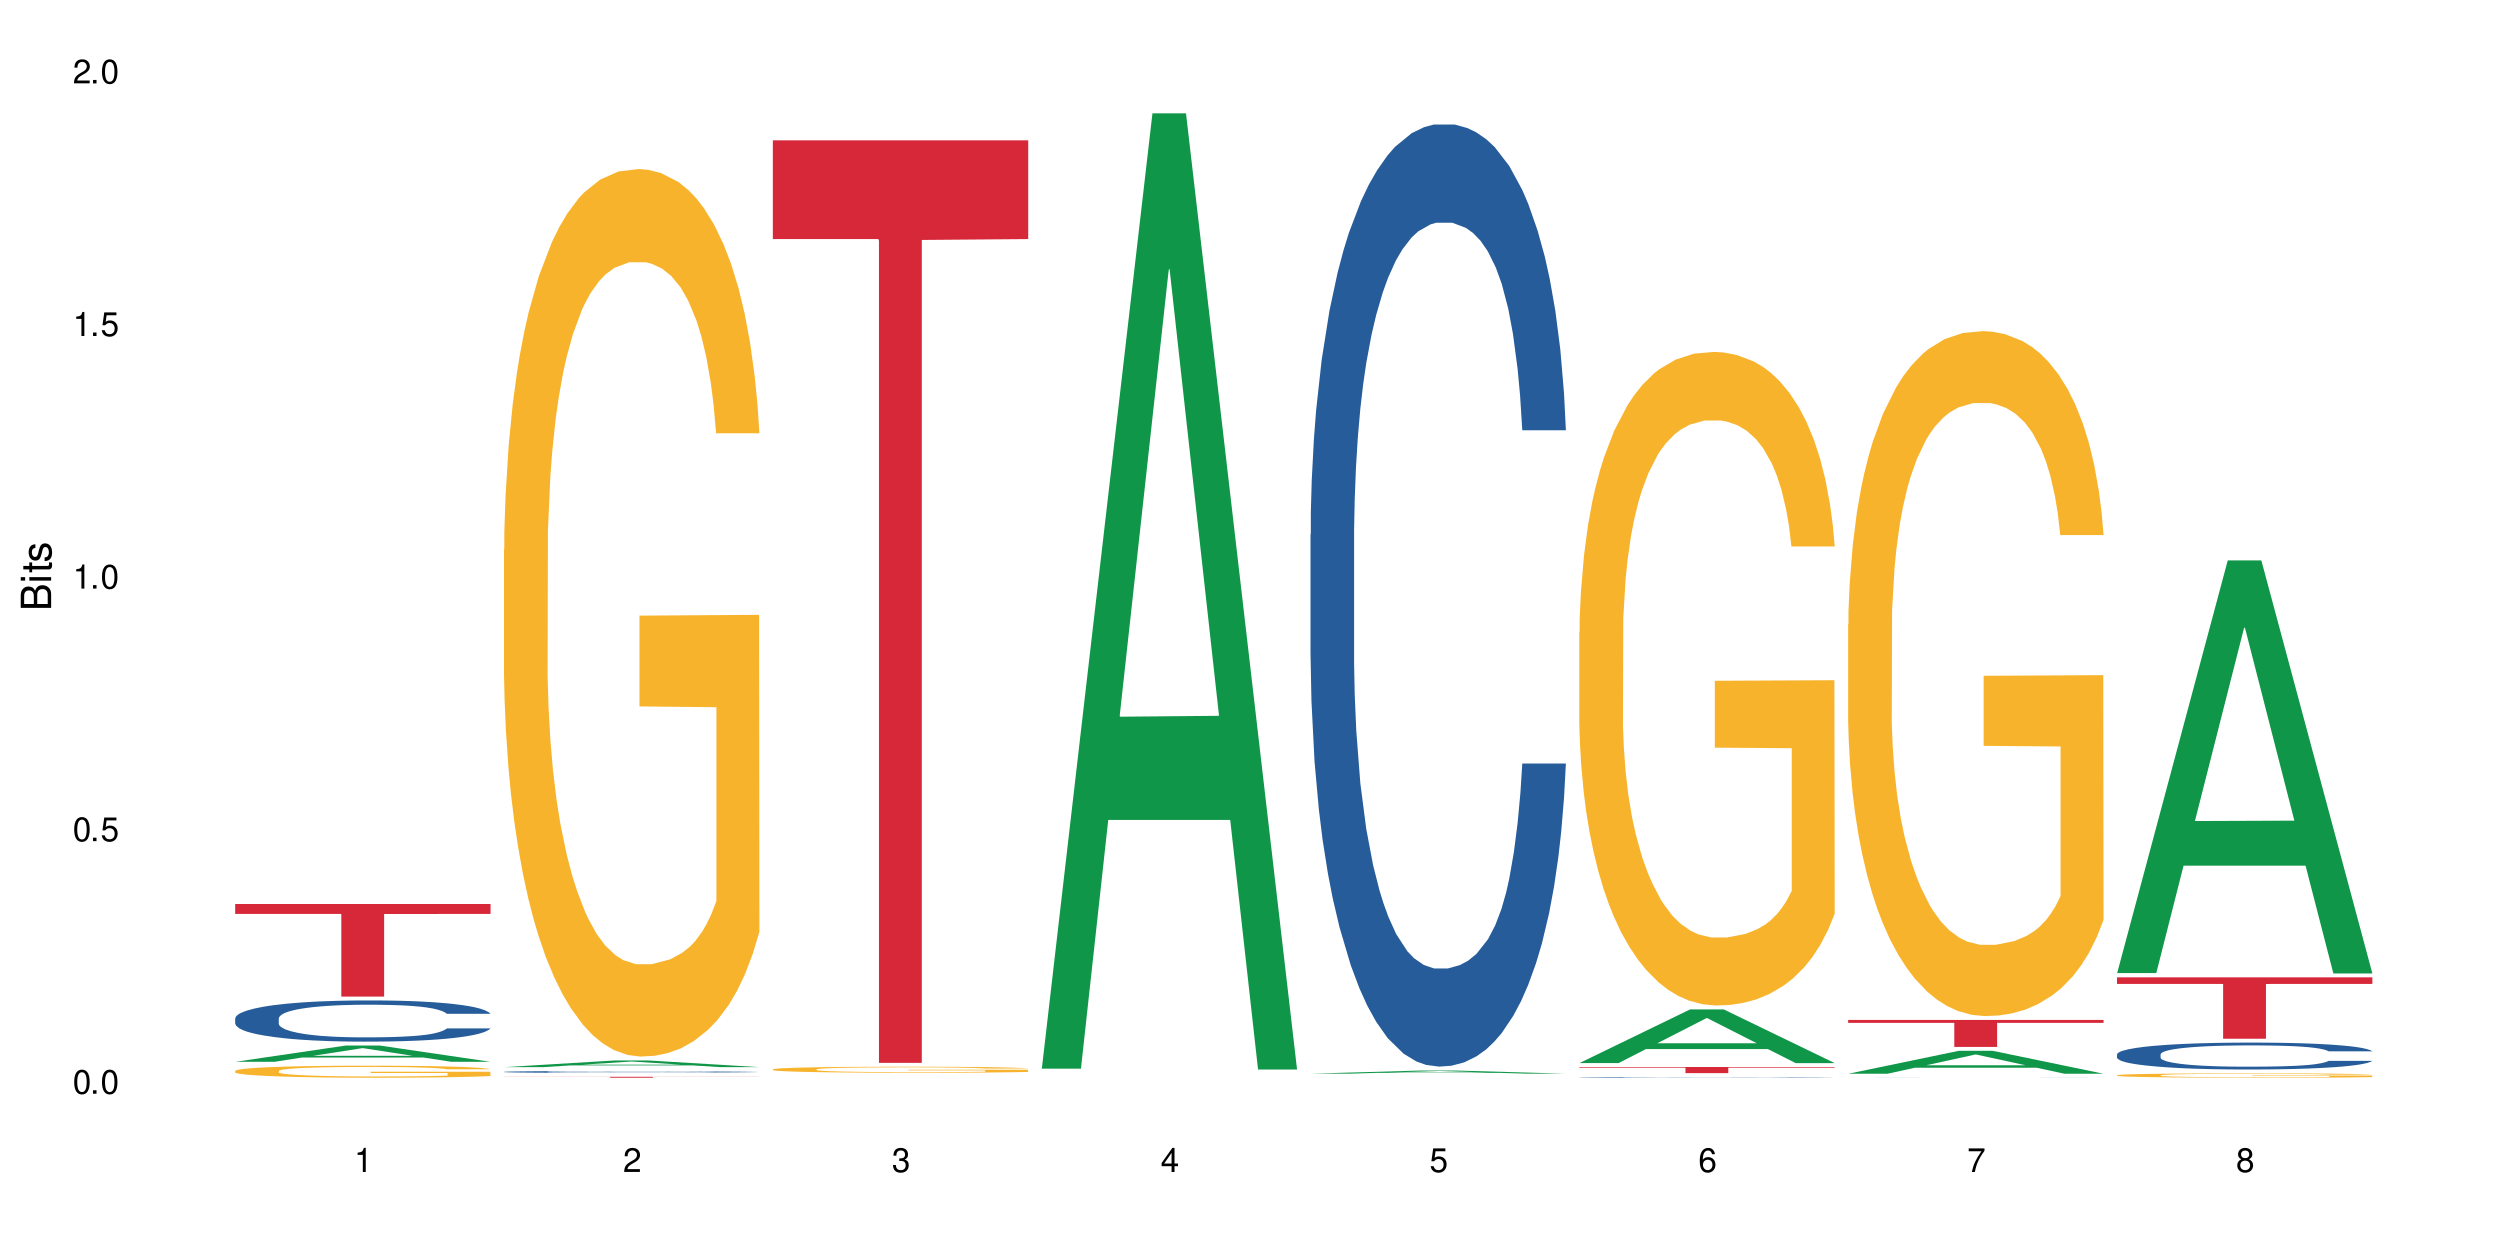 <?xml version="1.0" encoding="UTF-8"?>
<svg xmlns="http://www.w3.org/2000/svg" xmlns:xlink="http://www.w3.org/1999/xlink" width="720" height="360" viewBox="0 0 720 360">
<defs>
<g>
<g id="glyph-0-0">
</g>
<g id="glyph-0-1">
<path d="M 2.641 -6.938 C 2 -6.938 1.422 -6.656 1.078 -6.172 C 0.641 -5.562 0.406 -4.641 0.406 -3.359 C 0.406 -1.016 1.188 0.219 2.641 0.219 C 4.078 0.219 4.859 -1.016 4.859 -3.297 C 4.859 -4.641 4.656 -5.547 4.203 -6.172 C 3.844 -6.656 3.281 -6.938 2.641 -6.938 Z M 2.641 -6.188 C 3.547 -6.188 4 -5.25 4 -3.375 C 4 -1.406 3.562 -0.484 2.625 -0.484 C 1.734 -0.484 1.281 -1.438 1.281 -3.344 C 1.281 -5.25 1.734 -6.188 2.641 -6.188 Z M 2.641 -6.188 "/>
</g>
<g id="glyph-0-2">
<path d="M 1.828 -1 L 0.828 -1 L 0.828 0 L 1.828 0 Z M 1.828 -1 "/>
</g>
<g id="glyph-0-3">
<path d="M 4.562 -6.797 L 1.062 -6.797 L 0.547 -3.094 L 1.328 -3.094 C 1.719 -3.562 2.047 -3.734 2.578 -3.734 C 3.484 -3.734 4.062 -3.109 4.062 -2.094 C 4.062 -1.125 3.484 -0.531 2.578 -0.531 C 1.828 -0.531 1.375 -0.906 1.188 -1.672 L 0.328 -1.672 C 0.453 -1.109 0.547 -0.844 0.75 -0.594 C 1.125 -0.078 1.828 0.219 2.594 0.219 C 3.969 0.219 4.922 -0.781 4.922 -2.219 C 4.922 -3.562 4.031 -4.484 2.719 -4.484 C 2.25 -4.484 1.859 -4.359 1.469 -4.062 L 1.734 -5.969 L 4.562 -5.969 Z M 4.562 -6.797 "/>
</g>
<g id="glyph-0-4">
<path d="M 2.484 -4.938 L 2.484 0 L 3.328 0 L 3.328 -6.938 L 2.766 -6.938 C 2.469 -5.875 2.281 -5.734 0.984 -5.562 L 0.984 -4.938 Z M 2.484 -4.938 "/>
</g>
<g id="glyph-0-5">
<path d="M 4.859 -0.828 L 1.281 -0.828 C 1.359 -1.406 1.672 -1.781 2.5 -2.281 L 3.469 -2.828 C 4.406 -3.344 4.906 -4.062 4.906 -4.906 C 4.906 -5.484 4.672 -6.031 4.266 -6.406 C 3.859 -6.766 3.375 -6.938 2.719 -6.938 C 1.859 -6.938 1.219 -6.625 0.844 -6.031 C 0.609 -5.672 0.5 -5.234 0.484 -4.531 L 1.328 -4.531 C 1.359 -5.016 1.406 -5.281 1.531 -5.516 C 1.75 -5.938 2.188 -6.203 2.703 -6.203 C 3.469 -6.203 4.031 -5.641 4.031 -4.891 C 4.031 -4.344 3.719 -3.859 3.125 -3.516 L 2.234 -3 C 0.812 -2.172 0.406 -1.531 0.328 -0.016 L 4.859 -0.016 Z M 4.859 -0.828 "/>
</g>
<g id="glyph-0-6">
<path d="M 2.125 -3.188 L 2.578 -3.188 C 3.5 -3.188 3.984 -2.766 3.984 -1.922 C 3.984 -1.062 3.469 -0.531 2.594 -0.531 C 1.656 -0.531 1.203 -1 1.156 -2.016 L 0.312 -2.016 C 0.344 -1.453 0.438 -1.094 0.609 -0.781 C 0.953 -0.109 1.625 0.219 2.547 0.219 C 3.953 0.219 4.859 -0.625 4.859 -1.938 C 4.859 -2.828 4.516 -3.297 3.703 -3.594 C 4.344 -3.844 4.656 -4.328 4.656 -5.031 C 4.656 -6.219 3.875 -6.938 2.578 -6.938 C 1.203 -6.938 0.484 -6.172 0.453 -4.703 L 1.297 -4.703 C 1.312 -5.125 1.344 -5.359 1.453 -5.578 C 1.641 -5.969 2.062 -6.203 2.594 -6.203 C 3.344 -6.203 3.797 -5.75 3.797 -5 C 3.797 -4.516 3.609 -4.219 3.25 -4.047 C 3.016 -3.953 2.703 -3.922 2.125 -3.906 Z M 2.125 -3.188 "/>
</g>
<g id="glyph-0-7">
<path d="M 3.141 -1.672 L 3.141 0 L 3.984 0 L 3.984 -1.672 L 4.984 -1.672 L 4.984 -2.438 L 3.984 -2.438 L 3.984 -6.938 L 3.359 -6.938 L 0.266 -2.578 L 0.266 -1.672 Z M 3.141 -2.438 L 1 -2.438 L 3.141 -5.5 Z M 3.141 -2.438 "/>
</g>
<g id="glyph-0-8">
<path d="M 4.781 -5.125 C 4.609 -6.266 3.891 -6.938 2.844 -6.938 C 2.094 -6.938 1.422 -6.578 1.031 -5.953 C 0.594 -5.266 0.406 -4.422 0.406 -3.172 C 0.406 -2 0.578 -1.25 0.984 -0.641 C 1.359 -0.078 1.953 0.219 2.703 0.219 C 3.984 0.219 4.922 -0.75 4.922 -2.094 C 4.922 -3.375 4.062 -4.281 2.844 -4.281 C 2.172 -4.281 1.641 -4.031 1.281 -3.516 C 1.281 -5.234 1.828 -6.188 2.797 -6.188 C 3.391 -6.188 3.797 -5.797 3.938 -5.125 Z M 2.734 -3.531 C 3.547 -3.531 4.062 -2.953 4.062 -2.031 C 4.062 -1.156 3.484 -0.531 2.703 -0.531 C 1.922 -0.531 1.328 -1.188 1.328 -2.078 C 1.328 -2.938 1.906 -3.531 2.734 -3.531 Z M 2.734 -3.531 "/>
</g>
<g id="glyph-0-9">
<path d="M 4.984 -6.797 L 0.438 -6.797 L 0.438 -5.969 L 4.109 -5.969 C 2.5 -3.656 1.828 -2.234 1.328 0 L 2.219 0 C 2.594 -2.172 3.453 -4.047 4.984 -6.094 Z M 4.984 -6.797 "/>
</g>
<g id="glyph-0-10">
<path d="M 3.75 -3.656 C 4.469 -4.094 4.688 -4.438 4.688 -5.078 C 4.688 -6.172 3.844 -6.938 2.641 -6.938 C 1.438 -6.938 0.594 -6.172 0.594 -5.094 C 0.594 -4.438 0.812 -4.094 1.516 -3.656 C 0.734 -3.266 0.359 -2.703 0.359 -1.922 C 0.359 -0.656 1.281 0.219 2.641 0.219 C 3.984 0.219 4.922 -0.656 4.922 -1.922 C 4.922 -2.703 4.531 -3.266 3.75 -3.656 Z M 2.641 -6.188 C 3.359 -6.188 3.812 -5.75 3.812 -5.062 C 3.812 -4.406 3.344 -3.984 2.641 -3.984 C 1.922 -3.984 1.453 -4.406 1.453 -5.078 C 1.453 -5.75 1.922 -6.188 2.641 -6.188 Z M 2.641 -3.266 C 3.484 -3.266 4.062 -2.719 4.062 -1.906 C 4.062 -1.078 3.484 -0.531 2.625 -0.531 C 1.797 -0.531 1.219 -1.094 1.219 -1.906 C 1.219 -2.719 1.781 -3.266 2.641 -3.266 Z M 2.641 -3.266 "/>
</g>
<g id="glyph-1-0">
</g>
<g id="glyph-1-1">
<path d="M 0 -0.953 L 0 -4.891 C 0 -5.719 -0.234 -6.344 -0.734 -6.797 C -1.188 -7.234 -1.812 -7.469 -2.5 -7.469 C -3.547 -7.469 -4.188 -7 -4.625 -5.875 C -4.984 -6.688 -5.625 -7.094 -6.531 -7.094 C -7.172 -7.094 -7.734 -6.859 -8.141 -6.391 C -8.562 -5.922 -8.75 -5.344 -8.75 -4.5 L -8.75 -0.953 Z M -4.984 -2.062 L -7.766 -2.062 L -7.766 -4.219 C -7.766 -4.844 -7.688 -5.203 -7.453 -5.5 C -7.219 -5.812 -6.859 -5.969 -6.375 -5.969 C -5.891 -5.969 -5.531 -5.812 -5.297 -5.5 C -5.062 -5.203 -4.984 -4.844 -4.984 -4.219 Z M -0.984 -2.062 L -4 -2.062 L -4 -4.781 C -4 -5.766 -3.438 -6.359 -2.484 -6.359 C -1.547 -6.359 -0.984 -5.766 -0.984 -4.781 Z M -0.984 -2.062 "/>
</g>
<g id="glyph-1-2">
<path d="M -6.281 -1.797 L -6.281 -0.797 L 0 -0.797 L 0 -1.797 Z M -8.75 -1.797 L -8.75 -0.797 L -7.484 -0.797 L -7.484 -1.797 Z M -8.75 -1.797 "/>
</g>
<g id="glyph-1-3">
<path d="M -6.281 -3.047 L -6.281 -2.016 L -8.016 -2.016 L -8.016 -1.016 L -6.281 -1.016 L -6.281 -0.172 L -5.469 -0.172 L -5.469 -1.016 L -0.719 -1.016 C -0.078 -1.016 0.281 -1.453 0.281 -2.234 C 0.281 -2.5 0.25 -2.719 0.188 -3.047 L -0.641 -3.047 C -0.609 -2.906 -0.594 -2.766 -0.594 -2.562 C -0.594 -2.141 -0.719 -2.016 -1.156 -2.016 L -5.469 -2.016 L -5.469 -3.047 Z M -6.281 -3.047 "/>
</g>
<g id="glyph-1-4">
<path d="M -4.531 -5.25 C -5.766 -5.25 -6.469 -4.422 -6.469 -2.969 C -6.469 -1.516 -5.719 -0.562 -4.547 -0.562 C -3.562 -0.562 -3.094 -1.062 -2.734 -2.562 L -2.516 -3.484 C -2.344 -4.188 -2.094 -4.469 -1.641 -4.469 C -1.047 -4.469 -0.641 -3.875 -0.641 -3 C -0.641 -2.453 -0.797 -2 -1.062 -1.75 C -1.25 -1.594 -1.422 -1.531 -1.875 -1.469 L -1.875 -0.406 C -0.422 -0.453 0.281 -1.266 0.281 -2.922 C 0.281 -4.5 -0.5 -5.516 -1.719 -5.516 C -2.656 -5.516 -3.172 -4.984 -3.469 -3.734 L -3.703 -2.766 C -3.891 -1.953 -4.156 -1.609 -4.594 -1.609 C -5.188 -1.609 -5.547 -2.125 -5.547 -2.938 C -5.547 -3.75 -5.203 -4.172 -4.531 -4.203 Z M -4.531 -5.25 "/>
</g>
</g>
</defs>
<rect x="-72" y="-36" width="864" height="432" fill="rgb(100%, 100%, 100%)" fill-opacity="1"/>
<path fill-rule="nonzero" fill="rgb(6.275%, 58.824%, 28.235%)" fill-opacity="1" d="M 67.73 305.801 L 67.809 305.797 L 99.637 301.105 L 109.301 301.105 L 141.281 305.805 L 130.047 305.805 L 122.031 304.578 L 86.906 304.578 L 79.047 305.801 L 67.73 305.801 L 90.285 304.07 L 118.809 304.066 L 104.586 301.875 L 104.43 301.871 L 104.27 301.883 L 90.207 304.066 L 90.285 304.07 Z M 67.73 305.801 "/>
<path fill-rule="nonzero" fill="rgb(14.51%, 36.078%, 60%)" fill-opacity="1" d="M 67.73 293.293 L 67.82 293.281 L 67.82 293.023 L 68.09 292.609 L 68.719 292.09 L 69.344 291.73 L 70.961 291.094 L 73.203 290.477 L 75.535 290 L 77.238 289.715 L 78.766 289.5 L 82.262 289.098 L 84.504 288.895 L 86.926 288.707 L 89.887 288.523 L 92.039 288.414 L 96.883 288.242 L 100.469 288.168 L 103.25 288.133 L 109.262 288.133 L 112.848 288.176 L 115.449 288.23 L 118.32 288.316 L 120.742 288.414 L 124.957 288.652 L 128.727 288.957 L 130.43 289.133 L 133.121 289.469 L 135.184 289.793 L 136.617 290.074 L 138.234 290.477 L 139.668 290.961 L 140.746 291.516 L 141.281 291.98 L 128.727 291.98 L 128.098 291.547 L 127.379 291.211 L 126.035 290.77 L 124.688 290.453 L 122.805 290.141 L 121.102 289.934 L 118.77 289.727 L 116.707 289.598 L 114.555 289.5 L 112.488 289.434 L 108.543 289.371 L 103.969 289.371 L 102.266 289.391 L 98.766 289.477 L 96.883 289.555 L 94.191 289.707 L 92.309 289.848 L 90.066 290.062 L 88.539 290.246 L 86.656 290.527 L 85.312 290.777 L 83.785 291.137 L 82.891 291.406 L 82.082 291.711 L 81.363 292.07 L 80.828 292.449 L 80.469 292.848 L 80.289 293.238 L 80.289 294.918 L 80.469 295.309 L 80.918 295.766 L 82.082 296.426 L 83.785 297 L 85.762 297.457 L 87.645 297.781 L 88.719 297.934 L 90.156 298.105 L 92.398 298.324 L 95.629 298.539 L 97.512 298.625 L 100.383 298.711 L 103.34 298.758 L 107.289 298.758 L 110.785 298.711 L 113.117 298.66 L 115.539 298.57 L 118.859 298.387 L 120.922 298.215 L 122.715 298.008 L 124.062 297.801 L 124.957 297.629 L 126.305 297.293 L 127.379 296.926 L 128.188 296.543 L 128.727 296.176 L 141.281 296.176 L 140.746 296.609 L 139.938 297.031 L 139.129 297.348 L 137.875 297.727 L 136.441 298.062 L 134.375 298.441 L 132.672 298.691 L 130.43 298.961 L 128.367 299.168 L 126.125 299.352 L 122.805 299.57 L 120.652 299.676 L 118.32 299.773 L 115.539 299.863 L 112.043 299.938 L 108.273 299.98 L 104.777 299.992 L 101.008 299.969 L 98.227 299.926 L 94.551 299.828 L 89.977 299.633 L 86.656 299.43 L 84.055 299.223 L 81.812 299.004 L 79.301 298.711 L 76.074 298.234 L 74.098 297.867 L 72.754 297.562 L 71.23 297.141 L 70.152 296.762 L 68.898 296.156 L 68 295.387 L 67.73 294.789 Z M 67.73 293.293 "/>
<path fill-rule="nonzero" fill="rgb(96.863%, 70.196%, 16.863%)" fill-opacity="1" d="M 67.73 308.402 L 67.82 308.398 L 67.82 308.336 L 68.18 308.195 L 69.078 308 L 70.242 307.836 L 71.5 307.711 L 72.305 307.645 L 73.652 307.551 L 74.816 307.48 L 77.777 307.336 L 81.543 307.207 L 83.609 307.148 L 85.941 307.094 L 89.258 307.035 L 90.785 307.012 L 95.449 306.961 L 100.738 306.93 L 106.57 306.922 L 109.262 306.926 L 112.938 306.938 L 117.961 306.973 L 120.832 307.004 L 123.074 307.035 L 125.406 307.074 L 128.277 307.141 L 130.969 307.215 L 133.121 307.289 L 135.273 307.387 L 137.066 307.488 L 138.594 307.598 L 139.938 307.73 L 140.746 307.84 L 141.281 307.949 L 128.816 307.949 L 128.098 307.84 L 127.289 307.754 L 125.945 307.652 L 124.598 307.574 L 123.254 307.516 L 120.742 307.434 L 118.59 307.383 L 115.898 307.336 L 113.297 307.309 L 110.336 307.289 L 108.543 307.285 L 103.789 307.285 L 99.484 307.305 L 96.973 307.332 L 95.18 307.355 L 92.668 307.402 L 91.141 307.441 L 90.246 307.469 L 87.555 307.566 L 85.762 307.652 L 84.773 307.715 L 83.52 307.809 L 82.621 307.895 L 81.633 308.02 L 81.098 308.113 L 80.379 308.332 L 80.289 308.898 L 80.559 309.02 L 81.098 309.148 L 81.812 309.262 L 82.891 309.383 L 83.965 309.473 L 85.852 309.598 L 87.465 309.68 L 88.719 309.734 L 91.141 309.82 L 92.129 309.848 L 94.461 309.902 L 96.883 309.949 L 99.844 309.984 L 102.086 310.004 L 105.672 310.02 L 110.246 310.02 L 115.629 310 L 119.039 309.977 L 121.371 309.949 L 122.895 309.93 L 124.777 309.895 L 126.125 309.863 L 127.379 309.828 L 128.906 309.773 L 128.906 309.02 L 106.75 309.016 L 106.75 308.66 L 141.195 308.66 L 141.281 309.895 L 139.398 309.98 L 137.066 310.062 L 134.824 310.125 L 132.492 310.18 L 129.176 310.238 L 126.484 310.277 L 122.355 310.32 L 118.59 310.348 L 114.645 310.367 L 111.145 310.379 L 107.02 310.383 L 103.34 310.375 L 99.395 310.355 L 96.254 310.332 L 93.383 310.297 L 90.516 310.258 L 86.926 310.191 L 84.594 310.137 L 82.172 310.07 L 79.75 309.992 L 77.598 309.906 L 76.164 309.84 L 74.727 309.766 L 73.203 309.668 L 71.766 309.562 L 70.691 309.465 L 69.703 309.355 L 68.988 309.25 L 68.27 309.109 L 67.91 308.992 L 67.73 308.895 Z M 67.73 308.402 "/>
<path fill-rule="nonzero" fill="rgb(83.922%, 15.686%, 22.353%)" fill-opacity="1" d="M 67.73 260.355 L 141.281 260.355 L 141.281 263.211 L 110.629 263.234 L 110.629 287.02 L 98.297 287.02 L 98.297 263.262 L 98.117 263.211 L 67.73 263.211 Z M 67.73 260.355 "/>
<path fill-rule="nonzero" fill="rgb(6.275%, 58.824%, 28.235%)" fill-opacity="1" d="M 145.156 307.336 L 145.234 307.336 L 177.059 305.41 L 186.723 305.41 L 218.707 307.336 L 207.469 307.336 L 199.453 306.836 L 164.328 306.836 L 156.469 307.336 L 145.156 307.336 L 167.707 306.625 L 196.23 306.625 L 182.008 305.727 L 181.852 305.723 L 181.695 305.73 L 167.629 306.625 L 167.707 306.625 Z M 145.156 307.336 "/>
<path fill-rule="nonzero" fill="rgb(14.51%, 36.078%, 60%)" fill-opacity="1" d="M 145.156 308.691 L 145.242 308.691 L 145.242 308.676 L 145.512 308.66 L 146.141 308.637 L 146.77 308.617 L 148.383 308.59 L 150.625 308.562 L 152.957 308.539 L 154.664 308.527 L 156.188 308.516 L 159.684 308.496 L 161.93 308.488 L 164.352 308.48 L 167.309 308.473 L 169.461 308.465 L 174.305 308.457 L 177.895 308.453 L 186.684 308.453 L 190.273 308.457 L 192.875 308.457 L 195.742 308.461 L 198.164 308.465 L 202.383 308.477 L 206.148 308.492 L 207.852 308.5 L 210.543 308.516 L 212.605 308.527 L 214.043 308.543 L 215.656 308.562 L 217.094 308.582 L 218.168 308.609 L 218.707 308.629 L 206.148 308.629 L 205.52 308.609 L 204.805 308.594 L 203.457 308.574 L 202.113 308.559 L 200.23 308.547 L 198.523 308.535 L 196.191 308.527 L 194.129 308.52 L 191.977 308.516 L 189.914 308.512 L 179.688 308.512 L 176.191 308.516 L 174.305 308.52 L 171.613 308.523 L 169.73 308.531 L 167.488 308.543 L 165.965 308.551 L 164.082 308.562 L 162.734 308.574 L 161.211 308.59 L 160.312 308.602 L 159.508 308.617 L 158.789 308.633 L 158.25 308.652 L 157.891 308.668 L 157.711 308.688 L 157.711 308.766 L 157.891 308.781 L 158.34 308.805 L 159.508 308.832 L 161.211 308.859 L 163.184 308.883 L 165.066 308.895 L 166.145 308.902 L 167.578 308.91 L 169.82 308.922 L 173.051 308.93 L 174.934 308.934 L 177.805 308.938 L 180.766 308.941 L 184.711 308.941 L 188.211 308.938 L 190.543 308.938 L 192.965 308.934 L 196.281 308.926 L 198.344 308.914 L 200.141 308.906 L 201.484 308.898 L 202.383 308.891 L 203.727 308.875 L 204.805 308.855 L 205.609 308.84 L 206.148 308.824 L 218.707 308.824 L 218.168 308.844 L 217.359 308.863 L 216.555 308.875 L 215.297 308.895 L 213.863 308.91 L 211.801 308.926 L 210.094 308.938 L 207.852 308.949 L 205.789 308.961 L 203.547 308.969 L 200.23 308.977 L 198.074 308.984 L 195.742 308.988 L 192.965 308.992 L 189.465 308.996 L 175.652 308.996 L 171.973 308.988 L 167.398 308.98 L 164.082 308.973 L 161.48 308.961 L 159.238 308.953 L 156.727 308.938 L 153.496 308.918 L 151.523 308.898 L 150.176 308.887 L 148.652 308.867 L 147.574 308.848 L 146.32 308.82 L 145.422 308.785 L 145.156 308.758 Z M 145.156 308.691 "/>
<path fill-rule="nonzero" fill="rgb(96.863%, 70.196%, 16.863%)" fill-opacity="1" d="M 145.156 158.16 L 145.242 157.926 L 145.242 153.258 L 145.602 142.754 L 146.5 128.281 L 147.664 116.375 L 148.922 107.035 L 149.73 102.133 L 151.074 95.129 L 152.242 89.996 L 155.199 79.488 L 158.969 69.688 L 161.031 65.484 L 163.363 61.516 L 166.684 57.078 L 168.207 55.445 L 172.871 51.711 L 178.164 49.375 L 183.992 48.676 L 186.684 48.91 L 190.363 49.844 L 195.387 52.41 L 198.254 54.746 L 200.496 57.078 L 202.828 60.113 L 205.699 64.785 L 208.391 70.387 L 210.543 75.988 L 212.695 82.992 L 214.492 90.461 L 216.016 98.633 L 217.359 108.438 L 218.168 116.609 L 218.707 124.777 L 206.238 124.777 L 205.52 116.609 L 204.715 110.305 L 203.367 102.602 L 202.023 97 L 200.676 92.562 L 198.164 86.492 L 196.012 82.758 L 193.32 79.488 L 190.723 77.391 L 187.762 75.988 L 185.969 75.523 L 181.211 75.523 L 176.906 77.156 L 174.395 79.023 L 172.602 80.891 L 170.09 84.391 L 168.566 87.195 L 167.668 89.062 L 164.977 96.297 L 163.184 102.836 L 162.195 107.27 L 160.941 114.273 L 160.043 120.574 L 159.059 129.914 L 158.52 136.918 L 157.801 152.789 L 157.711 194.809 L 157.98 203.68 L 158.52 213.254 L 159.238 221.656 L 160.312 230.527 L 161.391 237.297 L 163.273 246.402 L 164.887 252.469 L 166.145 256.438 L 168.566 262.742 L 169.551 264.844 L 171.883 269.043 L 174.305 272.312 L 177.266 275.113 L 179.508 276.516 L 183.098 277.684 L 187.672 277.684 L 193.055 276.281 L 196.461 274.414 L 198.793 272.547 L 200.32 270.914 L 202.203 268.344 L 203.547 266.012 L 204.805 263.441 L 206.328 259.473 L 206.328 203.68 L 184.172 203.449 L 184.172 177.301 L 218.617 177.07 L 218.707 268.344 L 216.824 274.648 L 214.492 280.719 L 212.25 285.387 L 209.918 289.355 L 206.598 293.789 L 203.906 296.59 L 199.781 299.859 L 196.012 301.961 L 192.066 303.359 L 188.566 304.062 L 184.441 304.293 L 180.766 303.828 L 176.816 302.426 L 173.68 300.559 L 170.809 298.227 L 167.938 295.191 L 164.352 290.289 L 162.016 286.32 L 159.594 281.418 L 157.172 275.582 L 155.02 269.277 L 153.586 264.375 L 152.152 258.773 L 150.625 251.77 L 149.191 243.832 L 148.113 236.598 L 147.129 228.426 L 146.41 220.723 L 145.691 210.219 L 145.332 201.812 L 145.156 194.578 Z M 145.156 158.16 "/>
<path fill-rule="nonzero" fill="rgb(83.922%, 15.686%, 22.353%)" fill-opacity="1" d="M 145.156 310.113 L 218.707 310.113 L 218.707 310.141 L 188.051 310.141 L 188.051 310.383 L 175.719 310.383 L 175.719 310.141 L 145.156 310.141 Z M 145.156 310.113 "/>
<path fill-rule="nonzero" fill="rgb(96.863%, 70.196%, 16.863%)" fill-opacity="1" d="M 222.578 307.961 L 222.668 307.957 L 222.668 307.926 L 223.027 307.855 L 223.922 307.758 L 225.09 307.676 L 226.344 307.613 L 227.152 307.578 L 228.496 307.531 L 229.664 307.496 L 232.625 307.426 L 236.391 307.359 L 238.453 307.332 L 240.785 307.305 L 244.105 307.273 L 245.629 307.262 L 250.293 307.238 L 255.586 307.223 L 261.418 307.215 L 264.109 307.219 L 267.785 307.223 L 272.809 307.242 L 275.68 307.258 L 277.922 307.273 L 280.254 307.293 L 283.125 307.324 L 285.816 307.363 L 287.969 307.402 L 290.121 307.449 L 291.914 307.5 L 293.438 307.555 L 294.785 307.621 L 295.59 307.68 L 296.129 307.734 L 283.66 307.734 L 282.945 307.68 L 282.137 307.637 L 280.793 307.582 L 279.445 307.543 L 278.102 307.516 L 275.59 307.473 L 273.438 307.449 L 270.746 307.426 L 268.145 307.41 L 265.184 307.402 L 263.391 307.398 L 258.637 307.398 L 254.332 307.41 L 251.82 307.422 L 250.023 307.434 L 247.512 307.457 L 245.988 307.477 L 245.094 307.492 L 242.402 307.539 L 240.605 307.586 L 239.621 307.613 L 238.363 307.664 L 237.469 307.703 L 236.48 307.77 L 235.941 307.816 L 235.227 307.926 L 235.137 308.211 L 235.406 308.27 L 235.941 308.336 L 236.66 308.391 L 237.738 308.453 L 238.812 308.5 L 240.695 308.559 L 242.312 308.602 L 243.566 308.629 L 245.988 308.672 L 246.977 308.688 L 249.309 308.715 L 251.73 308.738 L 254.691 308.754 L 256.934 308.766 L 260.52 308.773 L 265.094 308.773 L 270.477 308.766 L 273.887 308.75 L 276.219 308.738 L 277.742 308.727 L 279.625 308.711 L 280.973 308.695 L 282.227 308.676 L 283.75 308.648 L 283.75 308.27 L 261.598 308.27 L 261.598 308.09 L 296.039 308.09 L 296.129 308.711 L 294.246 308.754 L 291.914 308.793 L 289.672 308.824 L 287.34 308.852 L 284.02 308.883 L 281.328 308.902 L 277.203 308.926 L 273.438 308.938 L 269.488 308.949 L 265.992 308.953 L 261.867 308.953 L 258.188 308.949 L 254.242 308.941 L 251.102 308.93 L 248.23 308.914 L 245.359 308.891 L 241.773 308.859 L 239.441 308.832 L 237.02 308.797 L 234.598 308.758 L 232.445 308.715 L 231.008 308.684 L 229.574 308.645 L 228.051 308.598 L 226.613 308.543 L 225.539 308.492 L 224.551 308.438 L 223.832 308.387 L 223.117 308.316 L 222.758 308.258 L 222.578 308.207 Z M 222.578 307.961 "/>
<path fill-rule="nonzero" fill="rgb(83.922%, 15.686%, 22.353%)" fill-opacity="1" d="M 222.578 40.414 L 296.129 40.414 L 296.129 68.855 L 265.477 69.105 L 265.477 306.102 L 253.141 306.102 L 253.141 69.352 L 252.965 68.855 L 222.578 68.855 Z M 222.578 40.414 "/>
<path fill-rule="nonzero" fill="rgb(6.275%, 58.824%, 28.235%)" fill-opacity="1" d="M 300 307.773 L 300.078 307.516 L 331.906 32.641 L 341.57 32.641 L 373.555 308.031 L 362.316 308.031 L 354.301 236.148 L 319.176 236.148 L 311.316 307.773 L 300 307.773 L 322.555 206.41 L 351.078 206.152 L 336.855 77.637 L 336.699 77.379 L 336.543 78.152 L 322.477 206.152 L 322.555 206.41 Z M 300 307.773 "/>
<path fill-rule="nonzero" fill="rgb(6.275%, 58.824%, 28.235%)" fill-opacity="1" d="M 377.426 309.219 L 377.504 309.219 L 409.328 308.305 L 418.992 308.305 L 450.977 309.219 L 439.738 309.219 L 431.723 308.98 L 396.598 308.98 L 388.738 309.219 L 377.426 309.219 L 399.977 308.883 L 428.504 308.883 L 414.277 308.453 L 414.121 308.453 L 413.965 308.457 L 399.898 308.883 L 399.977 308.883 Z M 377.426 309.219 "/>
<path fill-rule="nonzero" fill="rgb(14.51%, 36.078%, 60%)" fill-opacity="1" d="M 377.426 153.922 L 377.516 153.672 L 377.516 147.719 L 377.781 138.297 L 378.41 126.391 L 379.039 118.207 L 380.652 103.574 L 382.895 89.438 L 385.227 78.527 L 386.934 72.078 L 388.457 67.117 L 391.957 57.941 L 394.199 53.23 L 396.621 49.012 L 399.578 44.797 L 401.734 42.316 L 406.574 38.348 L 410.164 36.613 L 412.945 35.867 L 418.953 35.867 L 422.543 36.859 L 425.145 38.102 L 428.016 40.086 L 430.438 42.316 L 434.652 47.773 L 438.418 54.715 L 440.125 58.684 L 442.812 66.371 L 444.879 73.812 L 446.312 80.262 L 447.926 89.438 L 449.363 100.598 L 450.438 113.246 L 450.977 123.91 L 438.418 123.91 L 437.789 113.992 L 437.074 106.301 L 435.727 96.133 L 434.383 88.941 L 432.5 81.75 L 430.793 77.039 L 428.461 72.324 L 426.398 69.348 L 424.246 67.117 L 422.184 65.629 L 418.238 64.141 L 413.664 64.141 L 411.957 64.637 L 408.461 66.621 L 406.574 68.355 L 403.887 71.828 L 402 75.055 L 399.758 80.012 L 398.234 84.23 L 396.352 90.68 L 395.004 96.383 L 393.48 104.566 L 392.582 110.766 L 391.777 117.711 L 391.059 125.895 L 390.52 134.574 L 390.16 143.75 L 389.98 152.68 L 389.98 191.121 L 390.16 200.051 L 390.609 210.465 L 391.777 225.594 L 393.48 238.738 L 395.453 249.156 L 397.336 256.594 L 398.414 260.066 L 399.848 264.035 L 402.09 268.996 L 405.32 273.957 L 407.203 275.941 L 410.074 277.926 L 413.035 278.918 L 416.98 278.918 L 420.48 277.926 L 422.812 276.684 L 425.234 274.699 L 428.551 270.484 L 430.613 266.516 L 432.41 261.805 L 433.754 257.09 L 434.652 253.125 L 435.996 245.434 L 437.074 237.004 L 437.879 228.324 L 438.418 219.891 L 450.977 219.891 L 450.438 229.812 L 449.633 239.484 L 448.824 246.676 L 447.566 255.355 L 446.133 263.043 L 444.07 271.723 L 442.367 277.43 L 440.125 283.629 L 438.059 288.34 L 435.816 292.559 L 432.5 297.516 L 430.348 299.996 L 428.016 302.23 L 425.234 304.215 L 421.734 305.949 L 417.969 306.941 L 414.469 307.188 L 410.703 306.695 L 407.922 305.703 L 404.242 303.469 L 399.668 299.004 L 396.352 294.293 L 393.75 289.582 L 391.508 284.621 L 388.996 277.926 L 385.766 267.012 L 383.793 258.578 L 382.449 251.637 L 380.922 241.965 L 379.848 233.281 L 378.59 219.395 L 377.695 201.785 L 377.426 188.145 Z M 377.426 153.922 "/>
<path fill-rule="nonzero" fill="rgb(6.275%, 58.824%, 28.235%)" fill-opacity="1" d="M 454.848 306.164 L 454.926 306.148 L 486.75 290.703 L 496.418 290.703 L 528.398 306.18 L 517.164 306.18 L 509.148 302.137 L 474.023 302.137 L 466.164 306.164 L 454.848 306.164 L 477.402 300.469 L 505.926 300.453 L 491.703 293.23 L 491.547 293.215 L 491.387 293.258 L 477.32 300.453 L 477.402 300.469 Z M 454.848 306.164 "/>
<path fill-rule="nonzero" fill="rgb(14.51%, 36.078%, 60%)" fill-opacity="1" d="M 454.848 310.262 L 454.938 310.262 L 454.938 310.258 L 455.207 310.25 L 455.836 310.238 L 456.461 310.234 L 458.078 310.223 L 460.32 310.211 L 462.652 310.203 L 464.355 310.199 L 465.879 310.195 L 469.379 310.188 L 471.621 310.184 L 474.043 310.18 L 477.004 310.176 L 479.156 310.176 L 484 310.172 L 487.586 310.168 L 499.965 310.168 L 502.566 310.172 L 505.438 310.172 L 507.859 310.176 L 512.074 310.18 L 515.844 310.184 L 517.547 310.188 L 520.238 310.191 L 522.301 310.199 L 523.734 310.203 L 525.352 310.211 L 526.785 310.219 L 527.863 310.23 L 528.398 310.238 L 515.844 310.238 L 515.215 310.23 L 514.496 310.223 L 513.152 310.215 L 511.805 310.211 L 509.922 310.203 L 508.219 310.203 L 505.887 310.199 L 503.824 310.195 L 501.672 310.195 L 499.605 310.191 L 485.883 310.191 L 484 310.195 L 481.309 310.195 L 479.426 310.199 L 477.184 310.203 L 475.656 310.207 L 473.773 310.211 L 472.43 310.215 L 470.902 310.223 L 470.008 310.227 L 469.199 310.234 L 468.48 310.238 L 467.945 310.246 L 467.586 310.254 L 467.406 310.262 L 467.406 310.289 L 467.586 310.297 L 468.035 310.305 L 469.199 310.316 L 470.902 310.328 L 472.879 310.336 L 474.762 310.34 L 475.836 310.344 L 477.273 310.348 L 479.516 310.352 L 482.742 310.355 L 484.629 310.355 L 487.496 310.359 L 497.902 310.359 L 500.234 310.355 L 502.656 310.355 L 505.977 310.352 L 508.039 310.348 L 509.832 310.344 L 511.18 310.34 L 512.074 310.34 L 513.422 310.332 L 514.496 310.324 L 515.305 310.32 L 515.844 310.312 L 528.398 310.312 L 527.863 310.32 L 527.055 310.328 L 526.246 310.332 L 524.992 310.34 L 523.555 310.348 L 521.492 310.352 L 519.789 310.359 L 517.547 310.363 L 515.484 310.367 L 513.242 310.371 L 509.922 310.375 L 507.77 310.375 L 505.438 310.379 L 495.391 310.379 L 491.895 310.383 L 488.125 310.379 L 481.668 310.379 L 477.094 310.375 L 473.773 310.371 L 471.172 310.367 L 468.93 310.363 L 466.418 310.359 L 463.191 310.348 L 461.215 310.344 L 459.871 310.336 L 458.348 310.328 L 457.27 310.324 L 456.016 310.312 L 455.117 310.297 L 454.848 310.289 Z M 454.848 310.262 "/>
<path fill-rule="nonzero" fill="rgb(96.863%, 70.196%, 16.863%)" fill-opacity="1" d="M 454.848 181.969 L 454.938 181.797 L 454.938 178.359 L 455.297 170.625 L 456.191 159.965 L 457.359 151.195 L 458.613 144.32 L 459.422 140.711 L 460.77 135.555 L 461.934 131.77 L 464.895 124.035 L 468.66 116.816 L 470.723 113.719 L 473.055 110.797 L 476.375 107.531 L 477.898 106.328 L 482.562 103.578 L 487.855 101.859 L 493.688 101.344 L 496.379 101.516 L 500.055 102.203 L 505.078 104.094 L 507.949 105.812 L 510.191 107.531 L 512.523 109.766 L 515.395 113.203 L 518.086 117.332 L 520.238 121.457 L 522.391 126.613 L 524.184 132.113 L 525.711 138.133 L 527.055 145.352 L 527.863 151.367 L 528.398 157.387 L 515.934 157.387 L 515.215 151.367 L 514.406 146.727 L 513.062 141.055 L 511.715 136.93 L 510.371 133.664 L 507.859 129.191 L 505.707 126.441 L 503.016 124.035 L 500.414 122.488 L 497.453 121.457 L 495.66 121.113 L 490.906 121.113 L 486.602 122.316 L 484.09 123.691 L 482.297 125.066 L 479.785 127.645 L 478.258 129.707 L 477.363 131.082 L 474.672 136.414 L 472.879 141.227 L 471.891 144.492 L 470.633 149.648 L 469.738 154.293 L 468.75 161.168 L 468.211 166.324 L 467.496 178.016 L 467.406 208.961 L 467.676 215.492 L 468.211 222.539 L 468.93 228.73 L 470.008 235.262 L 471.082 240.246 L 472.965 246.953 L 474.582 251.422 L 475.836 254.344 L 478.258 258.984 L 479.246 260.535 L 481.578 263.629 L 484 266.035 L 486.961 268.098 L 489.203 269.129 L 492.789 269.988 L 497.363 269.988 L 502.746 268.957 L 506.156 267.582 L 508.488 266.207 L 510.012 265.004 L 511.895 263.113 L 513.242 261.395 L 514.496 259.504 L 516.023 256.578 L 516.023 215.492 L 493.867 215.32 L 493.867 196.066 L 528.309 195.895 L 528.398 263.113 L 526.516 267.754 L 524.184 272.223 L 521.941 275.66 L 519.609 278.586 L 516.289 281.852 L 513.602 283.914 L 509.473 286.32 L 505.707 287.867 L 501.758 288.898 L 498.262 289.414 L 494.137 289.586 L 490.457 289.242 L 486.512 288.211 L 483.371 286.836 L 480.5 285.117 L 477.633 282.883 L 474.043 279.273 L 471.711 276.348 L 469.289 272.738 L 466.867 268.441 L 464.715 263.801 L 463.281 260.191 L 461.844 256.062 L 460.32 250.906 L 458.883 245.062 L 457.809 239.73 L 456.82 233.715 L 456.102 228.043 L 455.387 220.305 L 455.027 214.117 L 454.848 208.789 Z M 454.848 181.969 "/>
<path fill-rule="nonzero" fill="rgb(83.922%, 15.686%, 22.353%)" fill-opacity="1" d="M 454.848 307.293 L 528.398 307.293 L 528.398 307.48 L 497.746 307.484 L 497.746 309.055 L 485.414 309.055 L 485.414 307.484 L 485.234 307.48 L 454.848 307.48 Z M 454.848 307.293 "/>
<path fill-rule="nonzero" fill="rgb(6.275%, 58.824%, 28.235%)" fill-opacity="1" d="M 532.27 309.238 L 532.352 309.23 L 564.176 302.625 L 573.84 302.625 L 605.824 309.242 L 594.586 309.242 L 586.57 307.516 L 551.445 307.516 L 543.586 309.238 L 532.27 309.238 L 554.824 306.801 L 583.348 306.793 L 569.125 303.703 L 568.969 303.699 L 568.812 303.719 L 554.746 306.793 L 554.824 306.801 Z M 532.27 309.238 "/>
<path fill-rule="nonzero" fill="rgb(14.51%, 36.078%, 60%)" fill-opacity="1" d="M 532.27 310.367 L 533.887 310.367 L 535.5 310.363 L 541.777 310.363 L 543.305 310.359 L 597.66 310.359 L 599.723 310.363 L 605.285 310.363 L 605.824 310.367 L 593.266 310.367 L 592.637 310.363 L 581.246 310.363 L 579.094 310.359 L 563.305 310.359 L 561.422 310.363 L 547.43 310.363 L 546.621 310.367 L 544.828 310.367 L 544.828 310.371 L 545.457 310.371 L 546.621 310.375 L 552.184 310.375 L 553.262 310.379 L 587.254 310.379 L 588.602 310.375 L 605.824 310.375 L 602.414 310.375 L 600.98 310.379 L 576.582 310.379 L 572.816 310.383 L 565.551 310.383 L 562.77 310.379 L 540.613 310.379 L 538.641 310.375 L 533.438 310.375 L 532.539 310.371 L 532.27 310.371 Z M 532.27 310.367 "/>
<path fill-rule="nonzero" fill="rgb(96.863%, 70.196%, 16.863%)" fill-opacity="1" d="M 532.27 179.852 L 532.359 179.672 L 532.359 176.07 L 532.719 167.961 L 533.617 156.789 L 534.781 147.602 L 536.039 140.395 L 536.844 136.613 L 538.191 131.207 L 539.355 127.242 L 542.316 119.137 L 546.086 111.57 L 548.148 108.328 L 550.48 105.266 L 553.797 101.84 L 555.324 100.578 L 559.988 97.695 L 565.281 95.895 L 571.109 95.355 L 573.801 95.535 L 577.48 96.254 L 582.5 98.238 L 585.371 100.039 L 587.613 101.84 L 589.945 104.184 L 592.816 107.785 L 595.508 112.109 L 597.66 116.434 L 599.812 121.84 L 601.609 127.605 L 603.133 133.91 L 604.477 141.477 L 605.285 147.781 L 605.824 154.09 L 593.355 154.09 L 592.637 147.781 L 591.832 142.918 L 590.484 136.973 L 589.141 132.648 L 587.793 129.227 L 585.281 124.543 L 583.129 121.66 L 580.438 119.137 L 577.836 117.516 L 574.879 116.434 L 573.082 116.074 L 568.328 116.074 L 564.023 117.336 L 561.512 118.777 L 559.719 120.219 L 557.207 122.922 L 555.684 125.082 L 554.785 126.523 L 552.094 132.109 L 550.301 137.152 L 549.312 140.578 L 548.059 145.98 L 547.16 150.844 L 546.176 158.051 L 545.637 163.457 L 544.918 175.707 L 544.828 208.137 L 545.098 214.984 L 545.637 222.371 L 546.355 228.855 L 547.43 235.703 L 548.508 240.926 L 550.391 247.953 L 552.004 252.637 L 553.262 255.699 L 555.684 260.566 L 556.668 262.188 L 559 265.43 L 561.422 267.953 L 564.383 270.113 L 566.625 271.195 L 570.215 272.098 L 574.789 272.098 L 580.168 271.016 L 583.578 269.574 L 585.91 268.133 L 587.434 266.871 L 589.32 264.891 L 590.664 263.086 L 591.922 261.105 L 593.445 258.043 L 593.445 214.984 L 571.289 214.805 L 571.289 194.625 L 605.734 194.445 L 605.824 264.891 L 603.941 269.754 L 601.609 274.438 L 599.363 278.043 L 597.031 281.105 L 593.715 284.527 L 591.023 286.688 L 586.898 289.211 L 583.129 290.832 L 579.184 291.914 L 575.684 292.453 L 571.559 292.633 L 567.883 292.273 L 563.934 291.191 L 560.797 289.75 L 557.926 287.949 L 555.055 285.609 L 551.465 281.824 L 549.133 278.762 L 546.711 274.977 L 544.289 270.473 L 542.137 265.609 L 540.703 261.828 L 539.266 257.504 L 537.742 252.098 L 536.309 245.973 L 535.23 240.387 L 534.246 234.082 L 533.527 228.137 L 532.809 220.027 L 532.449 213.543 L 532.27 207.957 Z M 532.27 179.852 "/>
<path fill-rule="nonzero" fill="rgb(83.922%, 15.686%, 22.353%)" fill-opacity="1" d="M 532.27 293.75 L 605.824 293.75 L 605.824 294.582 L 575.168 294.586 L 575.168 301.508 L 562.836 301.508 L 562.836 294.594 L 562.656 294.582 L 532.27 294.582 Z M 532.27 293.75 "/>
<path fill-rule="nonzero" fill="rgb(6.275%, 58.824%, 28.235%)" fill-opacity="1" d="M 609.695 280.246 L 609.773 280.137 L 641.598 161.387 L 651.266 161.387 L 683.246 280.359 L 672.008 280.359 L 663.996 249.305 L 628.867 249.305 L 621.012 280.246 L 609.695 280.246 L 632.246 236.457 L 660.773 236.344 L 646.551 180.824 L 646.391 180.715 L 646.234 181.047 L 632.168 236.344 L 632.246 236.457 Z M 609.695 280.246 "/>
<path fill-rule="nonzero" fill="rgb(14.51%, 36.078%, 60%)" fill-opacity="1" d="M 609.695 303.641 L 609.785 303.637 L 609.785 303.465 L 610.055 303.195 L 610.68 302.859 L 611.309 302.625 L 612.922 302.207 L 615.164 301.805 L 617.5 301.492 L 619.203 301.309 L 620.727 301.168 L 624.227 300.906 L 626.469 300.773 L 628.891 300.652 L 631.852 300.531 L 634.004 300.461 L 638.848 300.348 L 642.434 300.301 L 645.215 300.277 L 651.223 300.277 L 654.812 300.305 L 657.414 300.34 L 660.285 300.398 L 662.707 300.461 L 666.922 300.617 L 670.688 300.816 L 672.395 300.93 L 675.086 301.148 L 677.148 301.359 L 678.582 301.543 L 680.195 301.805 L 681.633 302.121 L 682.707 302.484 L 683.246 302.785 L 670.688 302.785 L 670.062 302.504 L 669.344 302.285 L 667.996 301.996 L 666.652 301.789 L 664.77 301.586 L 663.066 301.449 L 660.734 301.316 L 658.668 301.23 L 656.516 301.168 L 654.453 301.125 L 650.508 301.082 L 645.934 301.082 L 644.227 301.098 L 640.73 301.152 L 638.848 301.203 L 636.156 301.301 L 634.273 301.395 L 632.027 301.535 L 630.504 301.656 L 628.621 301.84 L 627.273 302.004 L 625.75 302.234 L 624.852 302.414 L 624.047 302.609 L 623.328 302.844 L 622.789 303.09 L 622.43 303.352 L 622.254 303.605 L 622.254 304.703 L 622.43 304.957 L 622.879 305.254 L 624.047 305.684 L 625.75 306.059 L 627.723 306.355 L 629.605 306.57 L 630.684 306.668 L 632.117 306.781 L 634.363 306.922 L 637.59 307.062 L 639.473 307.121 L 642.344 307.176 L 645.305 307.203 L 649.25 307.203 L 652.75 307.176 L 655.082 307.141 L 657.504 307.086 L 660.82 306.965 L 662.887 306.852 L 664.68 306.719 L 666.023 306.582 L 666.922 306.469 L 668.266 306.25 L 669.344 306.012 L 670.152 305.762 L 670.688 305.523 L 683.246 305.523 L 682.707 305.805 L 681.902 306.082 L 681.094 306.285 L 679.84 306.535 L 678.402 306.754 L 676.34 307 L 674.637 307.164 L 672.395 307.34 L 670.332 307.473 L 668.086 307.594 L 664.77 307.734 L 662.617 307.805 L 660.285 307.871 L 657.504 307.926 L 654.004 307.977 L 650.238 308.004 L 646.738 308.012 L 642.973 307.996 L 640.191 307.969 L 636.516 307.906 L 631.941 307.777 L 628.621 307.645 L 626.02 307.508 L 623.777 307.367 L 621.266 307.176 L 618.035 306.867 L 616.062 306.625 L 614.719 306.426 L 613.191 306.152 L 612.117 305.906 L 610.859 305.508 L 609.965 305.008 L 609.695 304.617 Z M 609.695 303.641 "/>
<path fill-rule="nonzero" fill="rgb(96.863%, 70.196%, 16.863%)" fill-opacity="1" d="M 609.695 309.664 L 609.785 309.664 L 609.785 309.641 L 610.145 309.59 L 611.039 309.516 L 612.207 309.457 L 613.461 309.414 L 614.27 309.387 L 615.613 309.355 L 616.781 309.328 L 619.742 309.277 L 623.508 309.23 L 625.57 309.207 L 627.902 309.188 L 631.223 309.168 L 632.746 309.16 L 637.41 309.141 L 642.703 309.129 L 648.535 309.125 L 651.223 309.129 L 654.902 309.133 L 659.926 309.145 L 662.797 309.156 L 665.039 309.168 L 667.371 309.184 L 670.242 309.207 L 672.93 309.234 L 675.086 309.262 L 677.238 309.293 L 679.031 309.332 L 680.555 309.371 L 681.902 309.418 L 682.707 309.461 L 683.246 309.5 L 670.777 309.5 L 670.062 309.461 L 669.254 309.43 L 667.91 309.391 L 666.562 309.363 L 665.219 309.34 L 662.707 309.312 L 660.555 309.293 L 657.863 309.277 L 655.262 309.266 L 652.301 309.262 L 650.508 309.258 L 645.754 309.258 L 641.449 309.266 L 638.938 309.273 L 637.141 309.285 L 634.629 309.301 L 633.105 309.316 L 632.207 309.324 L 629.52 309.359 L 627.723 309.391 L 626.738 309.414 L 625.48 309.449 L 624.586 309.48 L 623.598 309.523 L 623.059 309.559 L 622.344 309.637 L 622.254 309.844 L 622.52 309.887 L 623.059 309.934 L 623.777 309.977 L 624.852 310.02 L 625.93 310.051 L 627.812 310.098 L 629.43 310.125 L 630.684 310.145 L 633.105 310.176 L 634.094 310.188 L 636.426 310.207 L 638.848 310.223 L 641.805 310.238 L 644.047 310.246 L 647.637 310.25 L 652.211 310.25 L 657.594 310.242 L 661 310.234 L 663.332 310.227 L 664.859 310.219 L 666.742 310.203 L 668.086 310.191 L 669.344 310.18 L 670.867 310.16 L 670.867 309.887 L 648.715 309.887 L 648.715 309.758 L 683.156 309.758 L 683.246 310.203 L 681.363 310.234 L 679.031 310.266 L 676.789 310.289 L 674.457 310.309 L 671.137 310.328 L 668.445 310.344 L 664.32 310.359 L 660.555 310.371 L 656.605 310.375 L 653.109 310.379 L 648.98 310.383 L 645.305 310.379 L 641.359 310.371 L 638.219 310.363 L 635.348 310.352 L 632.477 310.336 L 628.891 310.312 L 626.559 310.293 L 624.137 310.27 L 621.715 310.238 L 619.562 310.211 L 618.125 310.184 L 616.691 310.156 L 615.164 310.125 L 613.73 310.086 L 612.656 310.047 L 611.668 310.008 L 610.949 309.969 L 610.234 309.918 L 609.875 309.879 L 609.695 309.844 Z M 609.695 309.664 "/>
<path fill-rule="nonzero" fill="rgb(83.922%, 15.686%, 22.353%)" fill-opacity="1" d="M 609.695 281.473 L 683.246 281.473 L 683.246 283.367 L 652.594 283.383 L 652.594 299.164 L 640.258 299.164 L 640.258 283.402 L 640.082 283.367 L 609.695 283.367 Z M 609.695 281.473 "/>
<g fill="rgb(0%, 0%, 0%)" fill-opacity="1">
<use xlink:href="#glyph-0-1" x="20.965" y="314.993"/>
<use xlink:href="#glyph-0-2" x="25.965" y="314.993"/>
<use xlink:href="#glyph-0-1" x="28.965" y="314.993"/>
</g>
<g fill="rgb(0%, 0%, 0%)" fill-opacity="1">
<use xlink:href="#glyph-0-1" x="20.965" y="242.251"/>
<use xlink:href="#glyph-0-2" x="25.965" y="242.251"/>
<use xlink:href="#glyph-0-3" x="28.965" y="242.251"/>
</g>
<g fill="rgb(0%, 0%, 0%)" fill-opacity="1">
<use xlink:href="#glyph-0-4" x="20.965" y="169.509"/>
<use xlink:href="#glyph-0-2" x="25.965" y="169.509"/>
<use xlink:href="#glyph-0-1" x="28.965" y="169.509"/>
</g>
<g fill="rgb(0%, 0%, 0%)" fill-opacity="1">
<use xlink:href="#glyph-0-4" x="20.965" y="96.767"/>
<use xlink:href="#glyph-0-2" x="25.965" y="96.767"/>
<use xlink:href="#glyph-0-3" x="28.965" y="96.767"/>
</g>
<g fill="rgb(0%, 0%, 0%)" fill-opacity="1">
<use xlink:href="#glyph-0-5" x="20.965" y="24.024"/>
<use xlink:href="#glyph-0-2" x="25.965" y="24.024"/>
<use xlink:href="#glyph-0-1" x="28.965" y="24.024"/>
</g>
<g fill="rgb(0%, 0%, 0%)" fill-opacity="1">
<use xlink:href="#glyph-0-4" x="102.008" y="337.532"/>
</g>
<g fill="rgb(0%, 0%, 0%)" fill-opacity="1">
<use xlink:href="#glyph-0-5" x="179.43" y="337.532"/>
</g>
<g fill="rgb(0%, 0%, 0%)" fill-opacity="1">
<use xlink:href="#glyph-0-6" x="256.855" y="337.532"/>
</g>
<g fill="rgb(0%, 0%, 0%)" fill-opacity="1">
<use xlink:href="#glyph-0-7" x="334.277" y="337.532"/>
</g>
<g fill="rgb(0%, 0%, 0%)" fill-opacity="1">
<use xlink:href="#glyph-0-3" x="411.699" y="337.532"/>
</g>
<g fill="rgb(0%, 0%, 0%)" fill-opacity="1">
<use xlink:href="#glyph-0-8" x="489.125" y="337.532"/>
</g>
<g fill="rgb(0%, 0%, 0%)" fill-opacity="1">
<use xlink:href="#glyph-0-9" x="566.547" y="337.532"/>
</g>
<g fill="rgb(0%, 0%, 0%)" fill-opacity="1">
<use xlink:href="#glyph-0-10" x="643.969" y="337.532"/>
</g>
<g fill="rgb(0%, 0%, 0%)" fill-opacity="1">
<use xlink:href="#glyph-1-1" x="14.725" y="176.012"/>
<use xlink:href="#glyph-1-2" x="14.725" y="168.012"/>
<use xlink:href="#glyph-1-3" x="14.725" y="165.012"/>
<use xlink:href="#glyph-1-4" x="14.725" y="162.012"/>
</g>
</svg>
